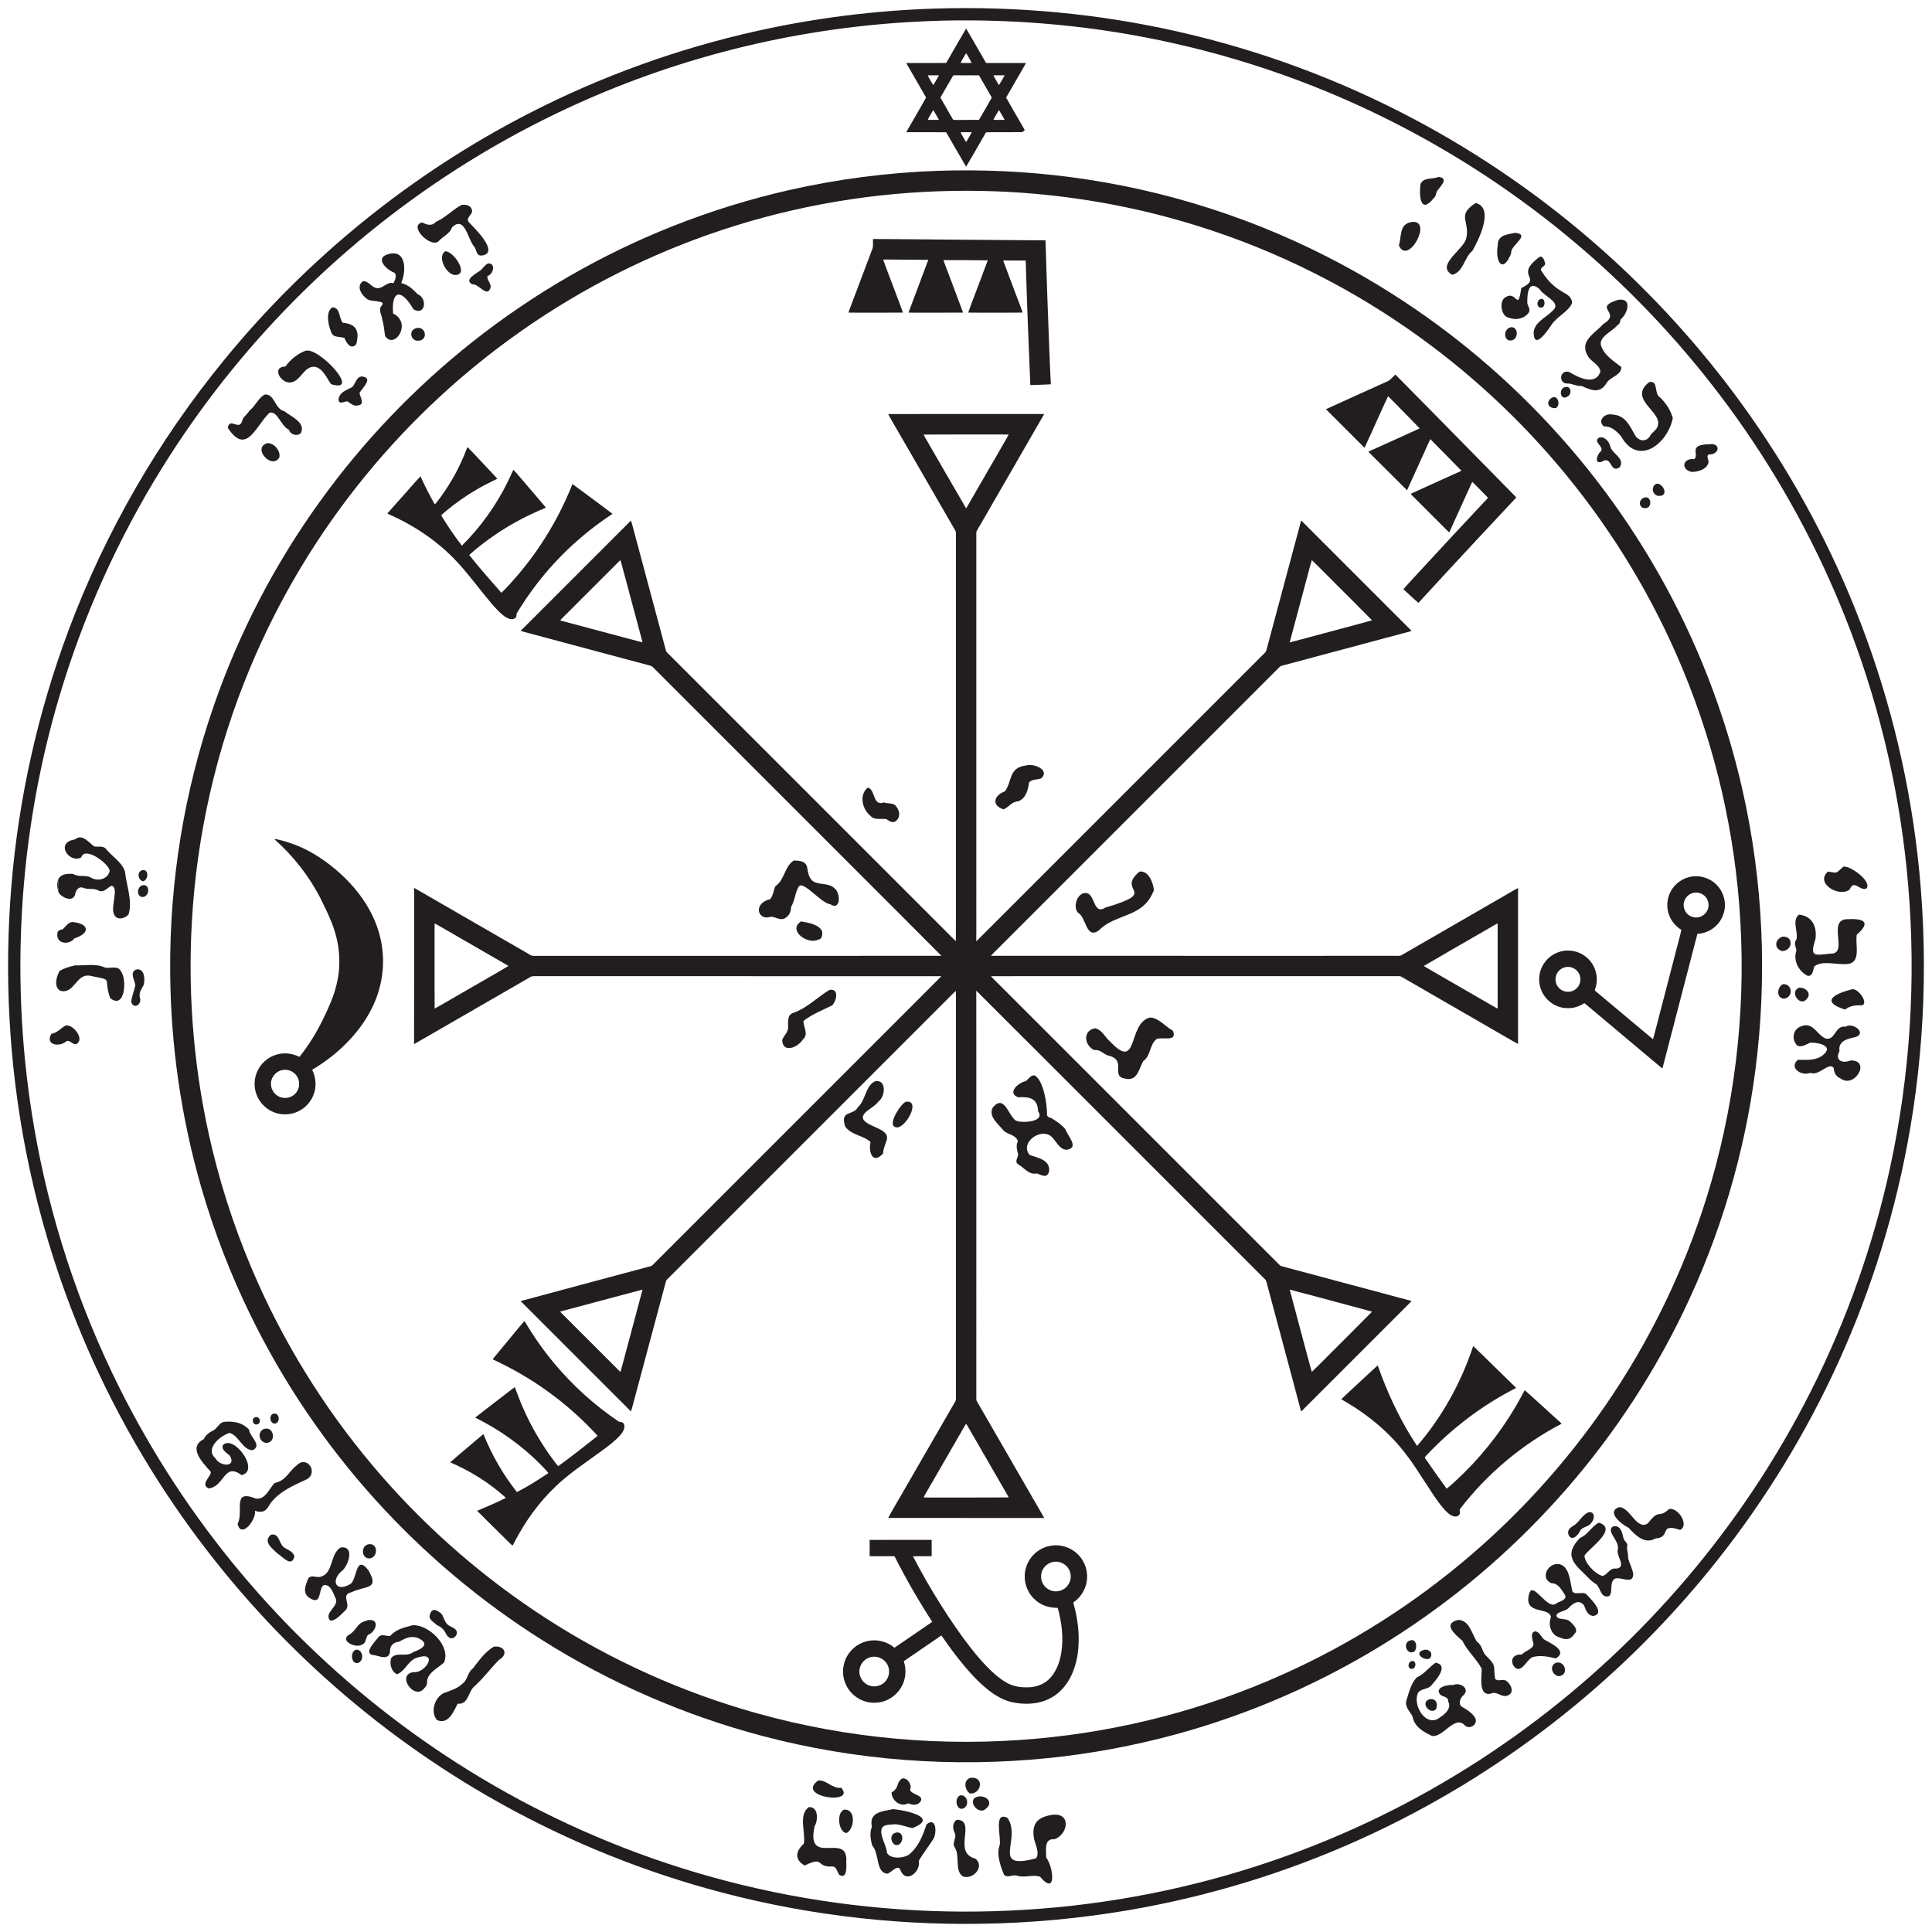 <svg xml:space="preserve" style="enable-background:new 0 0 4000 4000;" viewBox="0 0 4000 4000" height="4000px" width="4000px" y="0px" x="0px" xmlns:xlink="http://www.w3.org/1999/xlink" xmlns="http://www.w3.org/2000/svg" id="Layer_1" version="1.0">
<style type="text/css">
	.st0{fill:#221E1F;}
</style>
<g>
	<path d="M1935.52,17.76c168.57-5.3,337.85,10.31,502.39,47.5c170.98,38.5,336.75,100,491.47,182.31
		c137.21,72.87,265.72,162.03,382.23,264.79c110.13,97.14,209.45,206.51,295.59,325.45c94.48,130.38,173.03,272.31,233.19,421.68
		c65.78,163.33,109.51,335.52,129.67,510.45c22.94,199.58,16.01,402.63-21.26,600.07c-31.34,166.16-84.19,328.26-156.88,480.93
		c-68.13,143.24-153.59,278.21-253.82,401.14c-94.27,115.76-201.65,220.84-319.39,312.63c-123.34,96.22-258.08,177.86-400.56,242.44
		c-154.5,70.12-318.13,120.07-485.43,148.33c-99.69,16.75-200.64,26.09-301.71,27.48c-190.96,3.09-382.39-21.3-566.32-72.8
		c-159.22-44.5-312.76-109.22-455.88-191.99c-129.03-74.59-249.59-163.79-358.75-265.25c-108.08-100.44-204.96-212.94-288.23-334.74
		c-93.5-136.62-169.77-285.03-226.31-440.62c-34.91-96.01-62.32-194.74-81.91-295c-35.26-180.22-45.09-365.31-30.03-548.3
		c14.88-180.74,54.75-359.42,118.37-529.26c75.81-202.83,185.46-392.91,322.68-560.4c172.06-210.51,387.8-385.16,629.65-509.4
		c149.89-77.19,309.77-134.89,474.36-171.41C1689.14,37.04,1812.16,21.73,1935.52,17.76z M1948.52,42.75
		c-12.66,0.83-25.36,0.69-38.02,1.54c-247.99,10.87-493.82,69.61-719.76,172.46c-216.58,98.39-414.8,236.82-582.09,405.89
		C505.24,727.1,413.58,843.16,335.99,967.99c-91.89,147.78-163.92,307.89-213.34,474.75c-85.32,287.64-102.91,594.9-52.14,890.54
		c32.06,187.75,92.09,370.64,177.26,541c68.1,136.18,152.16,264.35,249.88,381.11c98.19,117.52,210.26,223.4,333.01,314.97
		c123.53,92.16,257.96,169.72,399.67,230.32c159.35,68.29,327.92,114.96,499.66,138.61c173.59,23.97,350.33,24.64,524.11,2.13
		c170.91-22.13,338.89-66.95,497.96-133.31c143.79-59.81,280.31-137.04,405.8-229.26c122.48-89.98,234.56-194.15,333.05-309.91
		c100.98-118.48,187.82-249.01,257.96-388c74.23-147.09,129.75-303.62,164.55-464.67c41.35-191.03,53.83-388.24,37.34-582.97
		c-15.09-179.46-55.05-356.86-118.8-525.31c-55.77-147.74-129.74-288.58-219.42-418.56c-86.49-125.27-187.49-240.52-300.47-342.53
		c-116.89-105.57-246.44-197.14-385.14-271.78c-156.08-84.08-323.68-146.76-496.69-185.44C2272.42,54.14,2110.2,38.86,1948.52,42.75
		z" class="st0"></path>
</g>
<g>
	<path d="M2000.23,59.05c12.98,21.99,25.61,44.2,38.38,66.31c1.38,2.04,2.16,5.65,5.37,5.08
		c26.67-0.02,53.34,0.06,80.01-0.04c-3.23,7.04-7.64,13.47-11.34,20.26c-9.86,17.14-19.81,34.22-29.62,51.38
		c12.37,21.9,25.14,43.58,37.64,65.41c2.17,3-2.62,5.21-4.89,6.13c-24.55,0.38-49.14-0.18-73.68,0.27
		c-2.32,1.88-3.25,4.98-4.87,7.44c-12.38,21.23-24.39,42.69-37.01,63.78c-14.01-23.61-27.43-47.58-41.33-71.25
		c-27.56-0.26-55.14-0.13-82.7-0.06c13.63-23.97,27.78-47.66,41.2-71.74c-13.59-23.95-27.53-47.71-41.24-71.59
		c27.59-0.06,55.19,0.19,82.78-0.12C1972.81,106.62,1986.29,82.7,2000.23,59.05z M2000.23,109.98c-3.94,6.69-8.12,13.28-11.51,20.27
		c7.63,0.34,15.28,0.27,22.92,0.05C2008.44,123.22,2004.19,116.65,2000.23,109.98z M1920.6,156.01c3.46,6.96,7.54,13.61,11.57,20.25
		c4.34-6.51,8.04-13.44,11.87-20.26C1936.22,155.85,1928.41,155.83,1920.6,156.01z M1973.41,156.35
		c-8.89,15.17-17.65,30.43-26.4,45.68c8.31,14.91,17.05,29.57,25.49,44.4c0.82,2.33,3.52,1.75,5.47,1.87
		c16.31-0.15,32.62,0.14,48.93-0.15c8.9-15.34,17.95-30.6,26.52-46.13c-8.72-15.41-17.63-30.72-26.54-46.03
		c-12.63-0.2-25.26-0.03-37.88-0.08C1983.81,156.15,1978.51,155.34,1973.41,156.35z M2056.61,156.01
		c3.5,6.94,7.53,13.62,11.58,20.26c4.34-6.51,8.04-13.44,11.86-20.27C2072.24,155.85,2064.42,155.83,2056.61,156.01z M1932.2,227.87
		c-3.99,6.65-8.14,13.25-11.51,20.24c7.76,0.27,15.53,0.24,23.3,0.01C1940.17,241.31,1936.44,234.42,1932.2,227.87z M2068.22,227.85
		c-3.97,6.67-8.12,13.28-11.52,20.26c7.76,0.26,15.53,0.25,23.3,0C2076.19,241.29,2072.45,234.41,2068.22,227.85z M1988.68,273.85
		c3.37,7.01,7.56,13.61,11.53,20.29c4.22-6.58,8.01-13.45,11.8-20.3C2004.23,273.6,1996.45,273.58,1988.68,273.85z" class="st0"></path>
</g>
<g>
	<path d="M1939.51,353.72c92.71-3.16,185.7,0.91,277.68,13.12c196.19,25.63,387.6,87.35,561.83,181.12
		c135.56,72.76,260.77,164.71,370.96,272.06c110.86,107.94,206.5,231.49,283.08,365.93c80.18,140.58,139.35,293.1,174.87,450.98
		c42.7,189.33,51.34,386.17,26.4,578.6c-22.49,173.47-73.13,343.22-149.2,500.72c-68.5,141.88-157.54,273.81-263.35,390.54
		c-100.54,110.96-216.16,208.27-342.8,288.18c-137.3,86.8-287.57,153.03-444.29,195.75c-86.68,23.6-175.29,40.09-264.66,49.23
		c-197.47,20.1-398.61,5.1-590.59-45.58c-160.82-42.36-315.09-109.39-455.8-198.04c-128.35-80.75-245.46-179.31-347.05-291.89
		c-102.97-114.02-189.97-242.48-257.47-380.5c-41.56-84.81-75.65-173.26-101.96-263.96c-42.04-145.06-63.81-295.97-64.81-446.98
		c-1.53-186.89,28.72-374.08,89.9-550.71c52.09-151.08,126.64-294.35,220.07-423.98c89.56-124.37,196.53-236.17,316.77-331.2
		c125.65-99.35,265.81-180.36,414.77-239.28c77.8-30.8,157.97-55.65,239.57-74.19C1733.9,370.75,1836.55,357.54,1939.51,353.72z
		 M1974.28,395.22c-162.58,2.45-324.81,29.69-479.18,80.83c-148.31,49.08-289.3,120.13-417.06,210.02
		C958.4,770.11,850.31,870.54,757.67,983.64c-98.76,120.47-179.98,255.35-239.89,399.16c-69.64,166.57-110.4,345.1-120.54,525.33
		c-9.03,158.54,5.14,318.47,42.67,472.8c22.91,94.53,54.56,186.93,94.37,275.68c64.54,144.18,150.69,278.6,254.4,397.74
		c99.13,113.91,214.33,213.81,341.16,295.77c134.48,86.98,282.1,153.65,436.35,196.79c188.88,52.96,387.48,70.54,582.77,52.54
		c174.17-15.89,345.72-60.57,505.37-132.02c142.13-63.38,274.82-147.77,392.75-249.3c111.91-96.24,210.48-207.97,292.09-330.95
		c90.07-135.71,159.35-285.22,204.32-441.78c53.51-185.89,72.73-381.48,57.25-574.26c-14.16-177.87-58.14-353.4-130.17-516.68
		c-62.23-141.55-145.22-273.92-245.25-391.82c-96.19-113.43-208.12-213.51-331.66-296.34c-145.48-97.72-307.14-171.31-476.44-216.64
		C2273.07,411,2123.49,392.73,1974.28,395.22z" class="st0"></path>
</g>
<path d="M2978.34,366.27c23.83,3.01,1.41,21.24-3.99,30.98c-1.1,4.44-1.97,9.35-5.54,12.56
	c-28.3,35.45-30.92-3.99-27.9-28.66C2947.47,366.27,2966.15,371.68,2978.34,366.27z" class="st0"></path>
<path d="M3055.28,420.25c39.39,10.19,6.05,76.6-6.87,99.25c-16.51,12.36-17.82,42.67-41.34,49.53
	c-36.1-19.07,23.08-52.11,28.53-75.33C3044.32,457.96,3014.44,446.3,3055.28,420.25z" class="st0"></path>
<path d="M955.36,424.48c10.21-2.16,21.64,1.44,22.14,13.4c-1.4,7.88-14.25,14.01-6.25,22.85
	c11.69,11.93,64.81,63.6,25.77,68.4c-11.25,0.29-9.95-10.63-14.5-17.61c-14.04-14.47-19.81-67-46.68-40.74
	c-5.09,14.19-19.19,18.55-28.55,29.45c-17.14,12.64-62.6-33.48-32.93-39.66c9.03,5.21,20.39,8.05,27.98-1.22
	C922.25,450.97,937.07,433.95,955.36,424.48z" class="st0"></path>
<path d="M2923.38,459.5c44.36-4.38-8.77,91.63-27.18,48.51C2902.46,488.35,2896.08,463.68,2923.38,459.5z" class="st0"></path>
<path d="M3137.26,482.02c33.59,3.76-11.92,27.16-8.41,42.01c-17.01,43.74-33.79,19-27.92-16.08
	C3100.48,486.05,3121.29,485.42,3137.26,482.02z" class="st0"></path>
<path d="M1807.6,494.82c54.13,0.38,108.27,0.64,162.4,1.29c64.87,0.23,129.73,1.38,194.59,1.37
	c2.27,76.84,5.01,153.67,8.06,230.49c1.04,22.55,1.7,45.13,2.98,67.68c-14.14,0.55-28.28,1.49-42.43,1.6
	c-3.7-85.91-7.03-171.84-9.61-257.79c-15.55,0.19-31.09-0.2-46.63-0.17c7.3,20.13,15.13,40.06,22.55,60.15
	c5.87,15.92,12.28,31.66,17.78,47.71c-22.09,0.38-44.2,0.06-66.29,0.17c-15.46-0.1-30.93,0.18-46.39-0.14
	c6.86-20.02,14.86-39.65,22.17-59.52c6.01-16.24,12.27-32.38,18.27-48.63c-30.56-0.33-61.13-0.63-91.68-0.54
	c2.74,8.97,6.49,17.6,9.68,26.41c10.19,27.47,20.85,54.76,30.87,82.29c-29.97,0.29-59.95,0.04-89.92,0.13
	c-7.68-0.1-15.36,0.2-23.03-0.16c13.47-36.47,27.46-72.75,40.99-109.19c-25.65-0.32-51.31-0.34-76.97-0.56
	c-5.49,0.03-10.99-0.29-16.47,0.08c6.69,19.29,14.41,38.23,21.42,57.41c6.35,17.47,13.46,34.67,19.43,52.27
	c-27.45,0.34-54.92,0.05-82.37,0.15c-10.11-0.1-20.22,0.2-30.32-0.16c6.03-17.46,12.94-34.62,19.39-51.93
	c10.11-27.22,20.53-54.32,30.68-81.52C1808.16,507.53,1806.9,501.09,1807.6,494.82z" class="st0"></path>
<path d="M921.4,520.46c14.91-2.75,48.82,43.95,24.61,48.57C926.5,573.66,903.84,532.7,921.4,520.46z" class="st0"></path>
<path d="M801.94,526.83c39.47-13.33,39.91,34.31,28.61,59.11c13.7,3.42,24.51,12.46,33.65,22.85
	c22.13,8.9,15.85,46.41-8.36,31.38c-23.82-41.86-46.01-41.54-41.96,8.93c39.58,18.85,4.32,74.77-16.3,47.29
	c-2.21-11.59-2.56-23.06-6.06-34.38c-0.59-9.51-9.15-20.04-1.53-29.04c11.72-12.31-24.14-6.92-30.56-14.41
	c-11.19-7.88-22.37-25.84-8.1-36.22c12.73-1.97,19.55,17.13,33.68,13.99c10.74-2.1,17.2-13.18,29.91-10.18
	c3.45-7.03,8.9-20.65-2.13-23.11C798.65,556.7,777.22,534.62,801.94,526.83z" class="st0"></path>
<path d="M3187.58,531.73c7.3-2.4,9.9,8.08,11.45,13.3c0.83,6.99-11.41,8.3-8.2,15.14
	c32.76,52.79,61.52,41.14,64.13,66.83c-6.31,17.14-30.96,28.02-42.25,44.71c-8.66,13.3-37.58,55.35-37.42,15.39
	c3.27-23.44,30.78-31.15,43.83-48.97c7.42-14.77-23.76-25.91-31.11-39.06c-22.16-19.51-25.93,4.68-25.9,24.97
	c-1.41,7.98,7.6,15.07,3.39,22.53c-8.35,12.91-26.94,17.25-40.52,11.38c-16.74-1.29-22.11-33.35-8.93-42.02
	c24.58-16.93,26.05,32.4,33.53-19.44C3196.05,574.19,3132.75,572.53,3187.58,531.73z" class="st0"></path>
<path d="M1010.41,545.45c16.67-1.38,11.34,22.85-1.15,25.95c-2,8.92,9.41,15.47,5.86,25.56
	c-7.16,19.37-24.02-9.97-37.14-8.17c-19.38-9.9,10.24-23.21,17.87-29.92C1000.71,554.42,1004.19,548.22,1010.41,545.45z" class="st0"></path>
<path d="M3188.48,619.51c9.97-4.43,12.18,11.79,5.53,16.49C3182.64,641.01,3179.15,624.25,3188.48,619.51z" class="st0"></path>
<path d="M3350.43,620.67c29.82-4.3,19.41,28.72,4.91,40.75c-1.22,4.17-1.57,9.72-6.3,11.5
	c-9.81,12.73-39.45,24.12-34.37,42.3c7.07,21.2,26.79,32.62,42.24,44.83c-0.32,17.42-22.15,19.44-30.4,32.46
	c-13.38,23.43-31.96,15.71-51.82,6.58c-9.89,0.86-18.25-4.28-27.68-5.08c-21.53,2.2-18.66-29.89,1.99-23.85
	c18.51,11.6,54.77,29.3,64.46-1.11c-2.58-15.06-19.04-19.82-25.74-31.41c-19.3-31.46,13.64-46.68,32.07-67.01
	C3359.28,646.58,3295.27,637.71,3350.43,620.67z" class="st0"></path>
<path d="M688.34,636.28c16.9,0.55,12.96,22.55,21.35,32c27.56,2.24,35.49,17.07,27.8,44.26
	c-10.53,13.08-20.76-3.13-24.32-12.79c-10.99-3.95-24.66,0.8-28.36-14.68C679.38,671.88,673.95,644.7,688.34,636.28z" class="st0"></path>
<path d="M3128.38,677.42c14.1-0.92,15.66,19.78,4.96,25.99C3113.95,712.45,3109.39,681.17,3128.38,677.42z" class="st0"></path>
<path d="M861.4,679.55c19.43-5.72,26.46,23.82,5.6,25.84C850.67,707.46,844.83,683.95,861.4,679.55z" class="st0"></path>
<path d="M632.39,726.24c26.7-8.93,117.76,88.82,53.11,69.22c-9.53-12.84-15.39-30.99-32.52-35.88
	c-24.28-3.55-30.63,32.15-52.94,32.29c-19.19,1.13-38.24-32.24-9.23-33.01C601.19,744.76,615.17,732.8,632.39,726.24z" class="st0"></path>
<path d="M2871.08,790.17c7.59-2.64,11.95-9.82,17.95-14.7c54.06,54.43,107.6,109.4,161.53,163.98
	c26.88,27.44,53.86,54.79,80.8,82.19c2.68,2.74,5.45,5.42,7.98,8.34c-26.02,28.09-52.43,55.84-78.46,83.92
	c-41.6,44.56-82.93,89.36-124.15,134.26c-10.73-9.02-20.83-18.8-31.14-28.3c11.14-12.91,23.06-25.15,34.47-37.83
	c46.7-50.64,93.54-101.15,140.77-151.3c-6.86-7.32-14.06-14.32-21.01-21.54c-3.95-3.82-7.52-8.02-11.73-11.54
	c-16.06,34.7-31.56,69.66-47.42,104.45c-2.65-1.54-4.58-3.94-6.71-6.05c-22-22.01-44.01-44-66-66c-2.48-2.51-5.2-4.8-7.2-7.71
	c34.94-16.04,70.05-31.74,105.07-47.62c-21.49-21.9-42.93-43.87-64.6-65.58c-16.18,35.26-31.85,70.75-48.13,105.96
	c-26.76-26.4-53.04-53.29-79.89-79.59c3.05-2.31,6.76-3.42,10.18-5.06c31.94-14.55,64.02-28.81,95.89-43.52
	c-14.6-15.46-29.78-30.37-44.59-45.61c-7.01-6.95-13.66-14.27-20.87-20.99c-16.61,35.4-32.19,71.32-48.7,106.78
	c-26.72-26.54-53.36-53.19-79.91-79.9C2787.07,828,2829.12,809.17,2871.08,790.17z" class="st0"></path>
<path d="M748.45,779.42c26.36,2.14,1.57,23.83-4.08,34c0.77,8.84,12.6,23.87-3.35,26c-9.36,2.21-14.88-4.58-22.15-8.62
	c-6.49,0.41-17.06,7.77-18.11-3.72c2.66-16.39,16.88-18.88,28.4-25.76C736.33,794.6,737.06,781.01,748.45,779.42z" class="st0"></path>
<path d="M3414.34,791.2c20.02-4.8,9.28,24.29,22.78,31.71c12.18,11.87,21.63,26.26,26.25,42.66
	c-10.39,52.88-71.71,101.61-107.32,37.37c-10.2-11.17-20.01-20.6-35.75-20.25c-13.73-12.17,2.66-27.89,17.37-24.45
	c27.65,0.85,36.93,24.17,48.51,44.58c9.84,12.65,24.91,11.75,31.54-3.07c5.58-6.55,14.64-11.54,15.12-21.09
	C3438.28,851.33,3370.82,825.35,3414.34,791.2z" class="st0"></path>
<path d="M3239.3,801.59c13.6-4.55,16.64,14.62,5.29,19.89C3230.87,829.81,3226.32,805.91,3239.3,801.59z" class="st0"></path>
<path d="M548.35,816.78c20.64-1.52,20.58,30.61,40.49,34.56c13.73,11.44,45.02,23.24,33.92,45.47
	c-7.78,7.21-21.56,3.06-24.53-7.08c-16.52-6.97-23.61-40.13-40.44-35.06c-28.92,28.09-47.63,89.47-86.08,31.22
	c2.68-17.6,15-4.27,23.7-6.41c4.41-2.01,5.92-6.83,6.9-11.18c3.05-6.65,10.07-10.72,13.52-17.47
	C528.69,841.09,534.14,824.2,548.35,816.78z" class="st0"></path>
<path d="M3211.43,824.36c12.63-9.15,21.03,12.33,10.27,20.44C3207.54,847.01,3199.03,834.04,3211.43,824.36z" class="st0"></path>
<g>
	<path d="M1838.83,857.24c107.69-0.1,215.39,0.02,323.08-0.06c-46.38,80.77-93.11,161.36-139.64,242.04
		c-0.68,1.13-0.96,2.42-0.91,3.74c0.02,261.68,0,523.36,0.01,785.04c-0.07,20.31,0.14,40.62-0.11,60.93
		c51.61-51.29,102.91-102.87,154.41-154.27c148-148,296.01-296,444-444.01c1.09-1.09,1.7-2.55,2.14-4
		c23.05-85.94,46.05-171.9,69.1-257.84c0.95-3.59,1.86-7.19,2.73-10.81c2.84,1.47,4.75,4.14,7.06,6.31
		c73.34,73.34,146.68,146.68,220.02,220.02c0.5,0.66,0.95,1.41,1.33,2.22c-88.19,23.51-176.31,47.26-264.49,70.81
		c-2.75,0.83-5.91,1.05-7.97,3.24c-194.18,194.16-388.33,388.33-582.5,582.49c-5.08,5.3-10.65,10.14-15.36,15.77
		c277.08,0.2,554.18,0.03,831.27,0.09c5.95-0.53,12.34,1.14,18.04-0.99c70.98-40.99,141.97-81.98,212.96-122.96
		c9.69-5.4,19.06-11.38,28.93-16.44c0.12,107.63,0.12,215.26,0,322.88c-15.55-8.37-30.65-17.6-46.01-26.31
		c-63.42-36.59-126.82-73.21-190.23-109.83c-3.11-1.61-5.97-4.3-9.64-4.25c-221.02,0.01-442.04,0-663.05,0
		c-60.76,0.08-121.52-0.13-182.28,0.09c5.05,5.96,10.96,11.13,16.37,16.77c193.83,193.83,387.66,387.67,581.5,581.49
		c1.84,1.98,4.67,2.28,7.17,3.03c88.44,23.61,176.81,47.48,265.28,71c-1.17,2.82-3.84,4.56-5.84,6.76
		c-70.67,70.66-141.33,141.33-212,212c-3.6,3.18-6.41,7.31-10.55,9.81c-10.86-41.77-22.34-83.38-33.37-125.11
		c-12.84-47.84-25.66-95.7-38.47-143.55c-0.83-3.72-4.23-5.88-6.64-8.5c-107.51-107.5-215-215-322.51-322.5
		c-90.49-90.4-180.8-180.98-271.4-271.27c0.25,107.64,0.04,215.29,0.11,322.93c-0.01,174.35,0.01,348.7-0.01,523.05
		c-0.08,3.33,2.34,5.94,3.81,8.76c42.97,74.38,85.91,148.78,128.86,223.18c2.61,4.6,5.41,9.12,7.88,13.83
		c-107.69-0.08-215.39,0.04-323.08-0.06c8.57-16.17,18.22-31.77,27.22-47.71c37.33-64.66,74.65-129.32,111.99-193.97
		c0.94-1.53,1.11-3.33,1.12-5.03c-0.03-271.69,0-543.37-0.01-815.05c-0.11-9.79,0.2-19.59-0.16-29.36
		c-6.05,5.03-11.21,11.02-16.9,16.45c-192.17,192.17-384.33,384.34-576.5,576.5c-2.22,2.4-5.1,4.38-6.55,7.39
		c-23.01,86.03-46.11,172.05-69.13,258.08c-1.16,4.05-2.02,8.21-3.62,12.14c-76.12-76.14-152.25-152.28-228.39-228.4
		c86.02-23.43,172.25-46.16,258.33-69.39c4.73-1.73,10.32-1.64,14.42-4.75c162.35-162.31,324.67-324.67,487.01-487
		c37.11-37.2,74.42-74.21,111.39-111.54c-271.35-0.16-542.7-0.02-814.05-0.07c-11.27,0.17-22.58-0.34-33.82,0.24
		c-12.26,6.5-24.11,13.83-36.2,20.67c-69.25,39.91-138.41,79.99-207.7,119.83c0.27-96.93,0.04-193.86,0.12-290.79
		c-0.07-10.94,0.12-21.87-0.12-32.79c78.78,45.33,157.44,90.87,236.17,136.29c3.36,1.7,6.45,4.7,10.48,4.46
		c271.69-0.04,543.38,0,815.07-0.01c10.02-0.05,20.04,0.08,30.06-0.07c-55.48-55.83-111.29-111.33-166.89-167.04
		c-142.34-142.33-284.68-284.66-427-427.01c-2.44-2.17-4.35-5.29-7.61-6.25c-84.22-22.51-168.42-45.12-252.64-67.66
		c-5.65-1.69-11.45-2.8-17.02-4.73c76.14-76.11,152.27-152.25,228.39-228.38c2.92,8.08,4.63,16.55,7.01,24.82
		c21.89,81.8,43.84,163.59,65.74,245.38c1.31,2.81,3.98,4.66,6.05,6.91c191.34,191.32,382.66,382.66,574,573.99
		c6.69,6.41,12.84,13.42,19.9,19.45c0.37-51.45,0.05-102.91,0.16-154.36c0.01-228.33-0.02-456.67,0.01-685
		c-0.21-3.36,0.68-7.05-1.11-10.09c-38.95-67.39-77.84-134.82-116.77-202.22C1853.88,883.5,1845.81,870.66,1838.83,857.24z
		 M1912.32,899.72c2.06,5.28,5.47,9.87,8.12,14.86c26.63,45.9,52.88,92.03,79.74,137.79c3.09-4.16,5.27-8.89,7.97-13.29
		c18.93-32.74,37.84-65.49,56.73-98.25c7.73-13.73,16.11-27.12,23.4-41.09c-9.42-0.43-18.86-0.07-28.28-0.18
		C2010.78,899.67,1961.54,899.33,1912.32,899.72z M1165.42,1278.42c-1.96,1.92-4.11,3.73-5.46,6.17
		c56.79,14.96,113.42,30.56,170.24,45.39c-1.17-5.9-2.99-11.64-4.49-17.45c-11.57-43.11-23.11-86.23-34.66-129.35
		c-2.4-7.81-3.69-15.99-6.73-23.57C1244.61,1199.13,1205.08,1238.84,1165.42,1278.42z M2715.96,1159.61
		c-4.85,15.98-8.65,32.26-13.15,48.35c-10.87,40.7-21.9,81.37-32.66,122.1c14.24-3.58,28.38-7.54,42.58-11.27
		c42.63-11.61,85.43-22.63,127.98-34.52c-28.24-28.75-56.96-57.03-85.38-85.6C2742.16,1185.7,2729.38,1172.31,2715.96,1159.61z
		 M899.87,1911.82c-0.31,11.72-0.05,23.45-0.13,35.18c0.08,47.06-0.18,94.12,0.13,141.18c22.11-12.15,43.75-25.19,65.69-37.66
		c28.96-16.92,58.26-33.3,87.04-50.52c-2.52-1.79-5.19-3.31-7.87-4.8c-31.47-18.18-62.94-36.34-94.41-54.51
		C933.47,1931.13,916.9,1921.04,899.87,1911.82z M3082.2,1922.19c-44.79,25.99-89.8,51.62-134.46,77.81
		c6.01,3.83,12.3,7.2,18.45,10.83c37.39,21.58,74.78,43.17,112.17,64.77c7.49,4.11,14.64,8.87,22.36,12.55
		c0.03-58.77,0.03-117.54,0-176.31C3094.28,1914.79,3088.4,1918.8,3082.2,1922.19z M1159.94,2715.43c1.92,3.19,4.96,5.45,7.49,8.14
		c38.97,38.94,77.86,77.97,116.9,116.84c0.96-1.98,1.57-4.08,2.08-6.17c14.53-54.76,29.49-109.41,43.85-164.21
		C1273.4,2684.83,1216.76,2700.46,1159.94,2715.43z M2670.16,2669.94c9.46,36.06,19.32,72.02,28.84,108.06
		c5.82,20.75,10.88,41.72,16.96,62.4c12.91-12.22,25.2-25.1,37.87-37.57c28.92-29.07,58.15-57.85,86.88-87.1
		c-15.96-4.72-32.14-8.69-48.17-13.14C2751.72,2691.8,2711.01,2680.59,2670.16,2669.94z M2000.18,2947.63
		c-3.94,6.04-7.27,12.45-10.95,18.66c-21.97,38.01-43.9,76.04-65.86,114.05c-3.59,6.69-8.05,12.94-11.05,19.94
		c6.22,0.33,12.45,0.08,18.69,0.16c52.42-0.12,104.85,0.25,157.27-0.18c-2.71-5.94-6.37-11.36-9.5-17.05
		c-22.22-38.46-44.42-76.92-66.62-115.39C2008.06,2961.14,2004.63,2954.06,2000.18,2947.63z" class="st0"></path>
</g>
<path d="M3310.24,906.36c11.5-4.69,22.33,9.02,24.16,19.31c4.6,14.83,30.46,23.29,19.06,41.8
	c-21.11,14.12-15-26.2-37.46-11.3c-16.36,5.01-9.07-16.06-1.51-21.79C3321.7,924.27,3297.33,915.22,3310.24,906.36z" class="st0"></path>
<path d="M553.46,917.48c13.88-0.61,27.48,15.54,25.05,29.17C563.8,974.02,520.66,927.46,553.46,917.48z" class="st0"></path>
<path d="M3539.47,919.7c23.95-3.02,20.65,22.18-1.56,21.13c-7.26,4.84,2.66,13.03-1.61,19.39
	c-4.55,12.54-21.77,16.62-33.51,16.98c-23.93-5.13-18.91-29.39,4.91-26.57C3519.33,940.73,3493.18,920.62,3539.47,919.7z" class="st0"></path>
<path d="M965.74,930.63c0.64-1.7,1.39-3.35,2.2-4.96c13.39,13.41,26.03,27.57,39.15,41.25
	c7.47,8.11,15.26,15.92,22.55,24.18c-16.02,7.92-32.11,15.78-47.35,25.15c-18.7,11.22-36.63,23.74-53.59,37.47
	c-5.14,4.35-10.58,8.38-15.29,13.21c13.04,21.76,27.51,42.66,42.84,62.86c39.31-38.98,71.89-84.71,96.08-134.5
	c3.8-7.46,6.77-15.32,10.69-22.71c11.45,12.4,22.02,25.6,33.13,38.31c11.34,13.42,23.02,26.58,34.14,40.19
	c-36.8,15.09-72.26,33.61-105.12,56.08c-18.72,12.86-36.95,26.56-53.76,41.85c21.24,26.92,44.14,52.49,66.69,78.3
	c11.88-11.18,22.55-23.61,33.28-35.9c48.04-56.24,86.58-120.5,113.84-189.25c17.9,12.9,35.45,26.31,53.21,39.42
	c9.85,7.51,20.01,14.63,29.72,22.32c-60.1,39.41-113.67,88.8-157.36,145.89c-14.49,18.82-27.83,38.52-40.18,58.81
	c-2.22,2.99-0.26,7.36-2.91,10.16c-3.21,3.63-8.69,3.56-13.02,2.45c-8.16-2.52-14.62-8.45-20.75-14.13
	c-11.82-11.61-22.23-24.54-32.61-37.42c-22.53-27.98-44.15-56.91-70.19-81.8c-26.2-25.23-56.02-46.56-87.81-64.17
	c-13.45-7.56-27.45-14.04-41.42-20.55c13.57-15.49,27.36-30.77,41.01-46.19c9.28-10.22,18.14-20.84,27.69-30.81
	c8.99,19.83,18.79,39.31,29.61,58.2c4.72-4.75,8.35-10.45,12.42-15.74C934.61,998.51,952.49,965.45,965.74,930.63z" class="st0"></path>
<path d="M3429.43,1001.5c12.81-2.12,26.14,23.6,7.57,25.16C3422.01,1028.41,3416,1008.06,3429.43,1001.5z" class="st0"></path>
<path d="M3404.34,1030.19c12.51-4.37,17,15.52,6.83,20.81C3394.54,1057.26,3388.73,1035.72,3404.34,1030.19z" class="st0"></path>
<path d="M2124.49,1584.77c15.56-4.85,50.43,9.26,31.17,26.76c-8.22,3.13-18.26,1.33-25.07,8.06
	c-2.14,15.18-5.78,32.12-21.63,39.25c-15,0.78-19.46,11.99-31.11,16.79c-25.62-7.68-20.39-28.96,2.66-37.11
	C2096.6,1616.38,2087.52,1589.51,2124.49,1584.77z" class="st0"></path>
<path d="M1796.58,1630.72c16.06,2.75,10.08,39.73,33.43,30.62c8.52,3.48,20.52-0.33,25.88,8.8
	c8.02,9.9,8.59,25.54-4.21,31.51c-6.21,1.61-11.67-2.38-16.42-5.75c-11.03-1.89-25.1,3.03-33.2-6.95
	C1784.93,1675.21,1778.33,1645.37,1796.58,1630.72z" class="st0"></path>
<path d="M155.13,1737.97c15.33-12.99,28.41,6.63,40.25,14.58c7.69,1.32,16.63-1.72,23.15,3.98
	c12.62,16.33,34.28,28.27,40.34,48.45c2.85,28.93,15.95,59.55,7.35,88.19c-8.32,9.83-27.14,13.02-30.88-2.51
	c-5.61-14.52,11.04-53.71-4.32-56.71c-9.3,3.89-16.03,15.7-27.67,9.55c-9.67-5.43-21.28-0.95-31.3-5.53
	c-10.38-3.41-15.71,6.62-16.81,15.31c-6.23,14.98-26.99,4.72-33.74-4.73c-2.66-8.18,0.27-17.78-1.01-26.47
	c-0.53,6.63,0.61,13.73-0.9,20.14c-4.64-25.96,6.95-34.91,32.09-32.82c10.85,7.24,23.93,1.65,35.21,6.81
	c14.14,9.59,36.52,4.97,40.28-13.28c-1.59-14.59-51.33-52.04-59.01-27.83C144.59,1788.99,112.18,1744.73,155.13,1737.97z" class="st0"></path>
<g>
	<path d="M567.75,1736.85c9.38,1.19,18.47,4.03,27.51,6.74c32.5,9.98,62.43,27.14,89.1,48.04
		c28.72,22.49,54.34,49.3,73.7,80.32c18.31,29.27,30.62,62.55,33.92,97.02c4.13,40.41-3.73,81.79-21.89,118.09
		c-14.61,29.67-35.3,56.07-59.12,78.89c-19.5,18.83-41.43,35-64.63,48.96c7.98,15.76,9.32,34.84,2.95,51.39
		c-6.71,18.11-22.23,32.63-40.71,38.2c-15.63,4.66-33.16,3.25-47.59-4.48c-12.59-6.54-22.8-17.45-28.53-30.41
		c-7.99-17.84-7.04-39.46,2.72-56.43c8.98-16.18,25.4-27.94,43.61-31.22c13.96-2.58,28.51-0.09,41.17,6.2
		c19.13-23.85,35.29-50.05,48.62-77.55c7.63-15.78,15.16-31.65,21.06-48.18c5.7-15.81,9.63-32.25,11.67-48.92
		c2.4-23.46,1.29-47.38-4.26-70.33c-5.36-23.28-14.94-45.33-25.41-66.7c-21.64-46.99-52.11-89.88-89.34-125.78
		C577.6,1745.92,572.24,1741.82,567.75,1736.85z M585.3,2215.27c-12.92,2.03-23.43,13.62-24.3,26.65
		c-0.77,10.66,4.75,21.65,14.02,27.07c11.23,7.04,27.26,5.11,36.26-4.72c10.96-10.85,10.61-30.42-0.52-41.03
		C604.13,2216.76,594.45,2213.71,585.3,2215.27z" class="st0"></path>
</g>
<path d="M1643.48,1781.62c41.03-0.04,19.47,22.42,38.23,41.64c12.69,10.2,33.63,3.39,46.06,15.93
	c12.85,9.04,13.32,47.35-8.93,32.92c-19.49-2.26-55.99-50.26-65.17-36.44c-7.85,12.83-7.44,28.44-15.7,41.53
	c-0.26,9.35-2.93,17.18-11.09,22.68c-11.42,9.14-24.42-5.44-34.73-0.87c-24.17,4.93-32.54-28.87,2.36-37.4
	c6.4-7.24,6.67-18.48,11.1-26.99C1624.47,1821.91,1624.23,1793.65,1643.48,1781.62z" class="st0"></path>
<path d="M3816.38,1794.43c13.66-3.21,60.07,30.62,48.01,44.98c-13.48,6.77-25.92-20.26-34.71,2.25
	c-21.98,17.12-72.63-13.08-45.09-37.14C3806.46,1807.43,3798.57,1809.84,3816.38,1794.43z" class="st0"></path>
<path d="M294.57,1801.66c14.21-3.05,12.98,20.64,1.43,22.9C285.41,1822.34,283.05,1804.49,294.57,1801.66z" class="st0"></path>
<path d="M2359.38,1804.45c18.99-2.12,28.12,23.3,29.67,38.63c-3.87,10.35-10.17,20.94-18.14,28.83
	c-26.26,26.5-70.23,26.79-96.17,54.74c-26.77,18.28-25.5-27.66-42.71-36.81c-12.4-12.58-0.13-46.86,20.4-40.1
	c15.32,7.8,12.51,44.78,36.46,29.17C2403.29,1845.6,2308.65,1846.28,2359.38,1804.45z" class="st0"></path>
<g>
	<path d="M3463.07,1839.04c10.84-15.23,29.16-24.98,47.92-24.89c18.61-0.39,37.11,8.75,48.21,23.68
		c8.46,11.09,12.82,25.2,11.96,39.14c-0.79,18.08-10.53,35.5-25.43,45.74c-9.21,6.42-20.21,10.22-31.43,10.73
		c-22.77,87.58-45.49,175.18-68.29,262.75c-1.58,5.15-2.41,10.51-4.16,15.61c-2.25-0.66-3.74-2.75-5.55-4.07
		c-51.45-43.23-102.96-86.39-154.4-129.61c-1.56-1.99-3.47-0.16-5,0.73c-17.36,10.74-40.35,11.25-58.3,1.64
		c-13.66-7.05-24.26-19.66-28.98-34.27c-5.74-17.06-3.06-36.68,7.02-51.59c10.68-16.3,29.84-26.75,49.36-26.59
		c16.7-0.3,33.27,7.12,44.47,19.46c14.84,16.05,19.63,40.43,11.82,60.87c-1.03,1.57,0.13,3,1.46,3.92
		c39.59,33.03,78.92,66.39,118.58,99.34c5.47-19,10-38.29,15.13-57.4c12.16-46.81,24.34-93.61,36.5-140.41
		c2.31-9.56,5.19-18.99,7.24-28.61c-13.26-7.94-23.32-21.05-27.28-36.02C3449.34,1872.2,3452.74,1853.3,3463.07,1839.04z
		 M3508.3,1848.21c-9.25,1.06-17.57,7.62-20.8,16.34c-4.07,10.06-0.68,22.46,7.76,29.22c7.37,6.15,18.31,7.51,27.02,3.49
		c7-3.09,12.39-9.54,14.25-16.97c2.55-9.22-0.72-19.67-7.91-25.91C3523.14,1849.51,3515.55,1847.15,3508.3,1848.21z M3242.3,2002.2
		c-8.45,1.17-15.96,7-19.45,14.73c-4.38,9.29-2.44,21.13,4.74,28.49c7.44,8.1,20.35,10.42,30.14,5.38
		c6.92-3.35,12.14-9.99,13.75-17.5c1.85-7.77-0.34-16.27-5.49-22.32C3260.34,2004.2,3251.02,2000.65,3242.3,2002.2z" class="st0"></path>
</g>
<path d="M293.43,1833.45c15.79-5.56,17.91,18.15,5.25,23.14C283.47,1860.85,281.69,1838.52,293.43,1833.45z" class="st0"></path>
<path d="M3724.52,1893.63c26.88,2.65,37.84,24.15,34.18,50.41c-11.37,36.77-4.38,34.26,30.31,30.39
	c39.63,2.13-6.01-66.96,32.95-71.26c32.66-2.02,55.24,3.47,22.3,31.97c-3.77,20.18,9.9,57.91-19.27,60.74
	c-21.47,2.31-51.06-8.31-68.43,4.72c-3.26,7.18-2.55,20.8-13.96,19.77c-18.66-9.08-30.75-32.23-23.27-52.34
	c-1.32-8.88-6.14-14.92,0.16-23.56C3723.12,1928.17,3709.39,1905.98,3724.52,1893.63z" class="st0"></path>
<path d="M1658.4,1907.61c14.12,2.8,33.65,5.13,42.73,18.34c2.86,6.41,1.56,19.03-7.39,19.43
	C1672.52,1956.49,1630,1926.49,1658.4,1907.61z" class="st0"></path>
<path d="M149.2,1908.89c34.4,2.68,39.79,22.56,4.71,34.04c-10.32,14.21-37.59,11.63-35.14-9.24
	c-0.4-7.01,5.6-8.75,11.26-9.73C135.95,1918.15,140.16,1910.59,149.2,1908.89z" class="st0"></path>
<path d="M3690.33,1939.22c24.41-1.53,21.24,30.01-1.27,29.9C3672.39,1963.45,3674.58,1944.52,3690.33,1939.22z" class="st0"></path>
<path d="M155.5,1998.7c20.83,0.71,43.11-4.44,62.49,4.78c10.7,1.78,26.27-4.81,32.3,7.21
	c13.28,17.1,8.43,80.96-22.39,55.49c-15.27-44.51,10-35.31-42.87-46.22c-27.84-3.6-31.49,39.16-60.09,31.35
	c-14.54-8.26-7.93-30.3-1.19-41.55C133.6,2004.45,144.68,2001.01,155.5,1998.7z" class="st0"></path>
<path d="M282.29,2007.26c17-3.4,18.55,20.98,15.04,32.23c-4.22,7.68-9.96,15.91-7.97,25.16
	c6,14.2-12.67,26.85-17.73,9.27c1.45-11.59,6.08-22.61,8.61-33.92C279.08,2029.68,267.32,2012.53,282.29,2007.26z" class="st0"></path>
<path d="M3692.35,2037.37c19.29,0.81,20.73,26.94,1.59,30.3C3676.56,2067.2,3679.01,2042.09,3692.35,2037.37z" class="st0"></path>
<path d="M3724.25,2045.03c12.18-1.69,27.3,10.28,17.13,22.36C3728.2,2086.63,3703.67,2054.33,3724.25,2045.03z" class="st0"></path>
<path d="M3833.37,2048.46c11.48-4.53,34.9,25.31,23.01,32.85c-13.98-0.18-25.19,0.24-36.39,8.89
	C3767.26,2073.48,3798.98,2057.25,3833.37,2048.46z" class="st0"></path>
<path d="M1717.35,2049.49c20.7-3.52,14.69,23.38,5.31,32.12c-19.82,9.94-41.5,18.32-58.95,31.95
	c-1.01,12.5,11.52,28.01-1.55,38.61c-9.7,16.27-41.71,29.6-42.7,1.1c3.14-9.19,12.44-15.92,12.26-26.24
	c0.19-11.04-2.47-26.41,11.21-30.17C1671.29,2086.9,1691.94,2064.66,1717.35,2049.49z" class="st0"></path>
<path d="M2380.45,2106.79c18.23-0.35,32.05,18.94,47.73,27.01c10.64,25.04-23.13,11.95-33.75,17.57
	c-15.05,12.23-11.6,34.83-27.49,45.45c-8.75,16.04-12.52,42.39-36.96,36.43c-31.51-4.38,2.76-36.38-32.35-47.07
	c-12.33-1.79-18.4-14.06-32.01-12.04c-21.01-9.66-24.31-40.5,1.36-45.2c14.64,2.7,20.81,18.79,31.51,27.57
	C2358.06,2219.95,2333.79,2119.09,2380.45,2106.79z" class="st0"></path>
<path d="M136.32,2123.06c15.66-2.6,40.09,29.37,21.46,38.56c-7.55,1.48-12.02-7.87-19.59-6.45
	c-13.8,13.58-45.87,8.88-31.81-14.79C119.04,2138.33,125.65,2128.6,136.32,2123.06z" class="st0"></path>
<path d="M3729.65,2124.72c23.98-9.5,31.18,16.6,49.31,25.13c20.86,6.45,20.01-28.05,41.88-24.12
	c15.88-10.21,45.64,14.34,19.89,21.68c-15.58,2.92-35.84,8.3-32.13,28.6c-10.78,19.66,5.91,26.5,23.13,19.52
	c42.77-0.65,7.89,59.56-21.38,37.08c-8.83-3.21-13.57-12.56-13.91-21.58c-9.5-13.37-30.71,17.65-48.5,10.17
	c-18.29,7.53-44.83-10.49-25.66-26.98c16.33-0.05,33.38,1.82,48-6.84c29.68-20.15-1.45-29.1-22.31-28.73
	c-8.27,3.65-16.11,9.31-25.63,6.99C3708.28,2154.3,3711.08,2130.34,3729.65,2124.72z" class="st0"></path>
<path d="M2142.39,2226.59c18.48,10.81,26.03,61.67,25.32,82.34c1.16,3.55,4.77,5.03,8.2,5.54
	c9.73,5.61,22.56,14.64,29.7,23.04c3.84,13.18,29.21,37.99,4.57,42.72c-14.59,1.9-22.34-15.41-30.89-24.48
	c-20.59-24.16-69.55,8.72-47.55,35.48c16.31,5.96,43.06,9.84,40.32,33.87c-4.14,15.45-14.67,8.21-25.08,4.41
	c-17.82,3.31-25.63-11.75-39.43-19.08c-7.49-5.93,0.27-13.28,0.33-20.4c-2.05-9.57-5.09-17.49-0.55-27.03
	c-3.46-13.79-21.11-13.65-29.85-22.53c-10.38-13.38-32.36-29.28-21.83-47.86c23.51-27.22,31.27,15.05,46.79,27.07
	c11.82,6.67,63.05,3.31,46.79-18.79c-0.7-27.34-17.66-30.38-41.2-29.13c-24.07-8.66,0.57-30.65,15.54-33.28
	C2129.63,2234.25,2133.96,2225.09,2142.39,2226.59z" class="st0"></path>
<path d="M1812.3,2238.35c24.24-3.57,20.54,33.52,5.72,42.73c-7,12.23-39.33,22.67-29.84,37.82
	c12.76,16.53,58.05,18.1,46.54,44.92c-2.89,8.12-6.01,15.74-6.5,24.51c-21.82,23.53-30.3-3.15-25.91-23.84
	c-14.71-14-40.21-14.24-52.41-32.23c-11.43-35.09,16.92-21.37,26.41-40.12C1792.91,2277.13,1791.46,2247.69,1812.3,2238.35z" class="st0"></path>
<path d="M1876.19,2280.92c34.13-3.71-7.98,67.73-25.74,50.63C1840.75,2322.83,1866.41,2282.99,1876.19,2280.92z" class="st0"></path>
<path d="M1061.25,2764.24c8.23-9.77,16.09-19.87,24.6-29.39c18.22,30.76,38.57,60.29,61.55,87.7
	c38.34,46.04,83.27,86.59,132.91,120.15c2.84,2.15,7.11,0.55,9.71,3.26c3.55,3.59,3.27,9.39,1.64,13.84
	c-3.08,7.57-8.98,13.49-14.74,19.1c-12.77,11.75-26.88,21.92-40.94,32.05c-28.5,20.6-57.83,40.35-83.49,64.53
	c-36.38,34.1-65.85,75.18-88.51,119.49c-1,1.61-1.47,3.73-3.01,4.97c-5.13-4.11-9.44-9.19-14.26-13.66
	c-19.6-19.48-39.52-38.66-58.94-58.34c20.07-8.48,40.31-16.7,59.59-26.88c-33.84-30.82-73.25-55.38-115.26-73.44
	c12.88-11.65,26.46-22.54,39.61-33.9c9.74-8.19,19.34-16.58,29.19-24.64c17.3,43.03,40.43,83.76,69.35,120.06
	c22.58-11.54,44.09-25.15,65.07-39.37c-4.15-5.79-9.54-10.53-14.34-15.75c-39.57-40.61-86.37-73.96-137.18-99.05
	c14.48-11.63,29.42-22.7,44.07-34.12c12.75-9.57,25.06-19.74,38.05-28.96c6.27,16.82,12.48,33.71,20.09,50
	c15.71,34.7,35.17,67.69,57.72,98.39c3.99,5.07,7.44,10.61,12.03,15.2c27.37-19.69,53.7-40.75,80.22-61.54
	c2.38-1.55-1.09-3.55-2.01-4.93c-50.74-54.57-110.47-100.8-176.24-135.85c-12.37-6.79-25.21-12.66-37.82-18.98
	C1033.66,2797.51,1047.46,2780.88,1061.25,2764.24z" class="st0"></path>
<path d="M3050.11,2786.86c12.62,11.69,24.7,23.98,37.07,35.96c14.52,14.14,29.04,28.29,43.51,42.49
	c2.74,2.74,5.77,5.25,8.18,8.35c-69.57,35.39-132.75,83.15-186.1,140.11c-1.25,1.55-4.22,3.35-2.11,5.48
	c14.48,21.23,29.49,42.09,44.51,62.95c12.69-10.22,24.4-21.61,36.08-32.95c47.4-46.89,87.78-100.87,119.33-159.62
	c2.08-3.83,3.88-7.82,6.35-11.41c21.63,19.31,42.95,38.96,64.47,58.41c3.85,3.72,8.21,6.95,11.71,11.06
	c-81.7,42.66-154.02,103.2-210.16,176.31c-2.13,3.02,0.78,6.97-0.71,10.31c-1.61,4.75-7.4,6.17-11.83,5.1
	c-8.44-1.85-14.58-8.49-20.3-14.5c-9.34-10.54-17.27-22.24-25.1-33.91c-21.39-32.06-41.03-65.48-65.95-95.01
	c-24.26-28.84-52.8-53.93-83.86-75.19c-12.38-8.58-25.37-16.22-38.31-23.88c24.85-23.62,50.33-46.59,75.37-70.03
	c3.01,6.79,4.99,13.99,7.82,20.87c19.27,51.08,43.63,100.39,73.8,145.92C2986,2933.47,3025.09,2862.36,3050.11,2786.86z" class="st0"></path>
<path d="M565.28,2927.05c12.69-3.83,16.14,16,5.26,20.3C559.62,2949.42,555.62,2931.05,565.28,2927.05z" class="st0"></path>
<path d="M527.37,2934.57c10.76-4.56,15.67,13.07,4.17,14.65C523.22,2950.3,520.26,2938.12,527.37,2934.57z" class="st0"></path>
<path d="M465.5,2943.63c19.4-1.51,36.68,1.83,50.28,16.44c0.72,14.29,28.66,32.91,6.98,42.48
	c-21.24-0.9-28.32-31.23-47.75-35.78c-19.64,6.15-51.56,32.91-28.68,52.79c8.25,16.36,43.97,19.52,29.65-5.6
	c-5.89-5.65-18.18-11.8-14.62-21.63c21.39-24.17,78.47,52.38,38.87,61.83c-37.01-27.52-34.74,23.51-68.13,27.49
	c-19.38-8.58,7.46-26.68,4.01-34.75c-16.09-18.13-48.05-50.22-14.36-67.15c4.37-9.09,12.24-14.7,21.12-18.82
	C450.81,2955.63,454.96,2944.02,465.5,2943.63z" class="st0"></path>
<path d="M546.38,2958.5c21.14-6.65,26.67,28.32,4.84,28.94C536.11,2985.92,531.89,2964.49,546.38,2958.5z" class="st0"></path>
<path d="M614.7,3033.67c20.29-21.22,45.1,14.1,20.86,28.89c-28.56,13.28-55.77,24.24-75.87,50.12
	c-8.32,15.26-14.39,20.71-31.87,15.33c3.53,17.48-28.26,59.11-35.89,27.02c13.7-26.21-12.79-72.48,37.55-52.51
	c19.7,3.51,27.96-20.8,39.01-31.93C594.39,3063.93,595.88,3047.99,614.7,3033.67z" class="st0"></path>
<path d="M3351.48,3120.58c22.39-2.39,36.94,49.57,60.35,33.25c24.87-32.31,20.91-8.43,43.57-29.4
	c18.58-4.61,42.87,33.25,23.23,43.08c-45.61-15.28-17.33,15.73-51.4,17.72c-21.86,13.08-41.48-6.87-55.35-22.09
	C3358.12,3156.56,3324.79,3130.88,3351.48,3120.58z" class="st0"></path>
<path d="M3288.33,3131.21c13.45-3.22,14.09,12.7,7.19,20.35c-4.73,9.27-17.17,8.78-23.42,16.44
	c-3.68,9.57-17.49,24.85-24.61,9.68c-3.56-11.52,5.2-15.7,13.33-20.93C3270.66,3149.06,3276.76,3136.23,3288.33,3131.21z" class="st0"></path>
<path d="M3310.4,3152.58c40.56,12.39-19.67,52.32-29.86,67.98c-0.35,15.25,22.96,39.32,37.5,42.19
	c10.51-2.59,15.04-17.41,28-15.14c22.68-2.54,0.03-26.06,3.31-38.19c3.28-14.71-9.39-25.2-13.9-37.97
	c-3.46-14.38,14.81-15.48,20.13-4c5.65,7.93,2.9,18.95,11.24,25.67c1.3,2.59,3.49,5.55,1.98,8.55c-1.15,7.97,3,15.87,1.97,24.2
	c2.85,11.2,9.08,21.66,10.64,33.11c0.03,23.74-28.7,2.91-39.22,10.26c-10.84,9.94-1.86,25.8-10.59,35.29
	c-17.82,5.38-17.31-16.8-27.13-24.87c-9.45-5.23-16.56-13.53-24.01-21.13c-28.37-26.05-38.99-43.21-9.32-74.43
	C3287.69,3177.74,3295.12,3159.76,3310.4,3152.58z" class="st0"></path>
<path d="M560.56,3177.76c17.62-5.39,16.89,18.48,27.52,26.1c7.92,4.93,18.65,8.44,21.52,18.36
	c-5.85,24.16-24.35,0.65-35.07-5.85C564.36,3206.5,543.86,3192.21,560.56,3177.76z" class="st0"></path>
<g>
	<path d="M1800.45,3188.27c42.82-0.29,85.65-0.04,128.47-0.13c0.11,11.26,0.06,22.53,0.03,33.81
		c-12.95,0.12-25.9-0.11-38.83,0.11c18.11,34.85,37.68,68.95,58.71,102.12c19.37,30.52,39.68,60.5,62.05,88.93
		c9.96,12.6,20.34,24.91,31.51,36.49c13.25,13.57,27.44,26.68,44.33,35.59c14.12,7.49,30.57,9.01,46.29,8.03
		c16.11-1.22,32.08-8.13,42.62-20.62c12.45-14.35,18.86-32.95,21.76-51.48c4.81-30.82,0.76-62.39-7.48-92.27
		c-15.85,0.33-31.97-4.33-44.3-14.49c-15.32-12.22-24.58-31.72-24.06-51.34c0.06-17.08,7.51-33.88,19.85-45.64
		c11.56-11.2,27.44-17.79,43.54-18.03c16.12-0.31,32.26,5.64,44.23,16.45c13.59,12.03,21.79,30.01,21.59,48.2
		c0.25,20.58-10.3,40.89-27.18,52.64c-2.24,0.96-0.84,3.44-0.51,5.17c6.93,24.74,10.64,50.45,10.24,76.17
		c-0.37,18.41-2.74,36.95-8.7,54.44c-5.95,18.68-16.08,36.3-30.51,49.71c-12.43,11.66-28.24,19.4-44.86,22.94
		c-16.84,3.4-34.33,2.95-51.15-0.27c-19.06-3.67-36.29-13.63-51.42-25.47c-23.41-18.49-43.14-41.1-61.67-64.33
		c-12.58-15.89-24.47-32.31-35.98-48.98c-25.99,17.73-51.92,35.58-77.86,53.39c5.79,16.82,4.46,35.96-4.01,51.65
		c-8.39,16.02-23.86,28.09-41.4,32.47c-15.73,3.79-32.94,1.81-47.06-6.25c-13.57-7.46-24.22-19.99-29.42-34.57
		c-6.6-17.93-4.58-38.79,5.32-55.13c7.67-12.87,19.95-22.94,34.12-27.84c18.82-6.73,40.73-3.96,57.25,7.31
		c2.01,1.38,3.98,2.84,6.01,4.28c26.16-17.64,52.09-35.63,78.1-53.48c-20.11-31.29-39.37-63.14-57.07-95.85
		c-7.26-13.21-14.1-26.64-21.07-39.99c-17.16-0.22-34.33,0.25-51.48-0.22C1800.68,3210.61,1800.69,3199.43,1800.45,3188.27z
		 M2180.51,3233.75c-11.44,2.14-21.24,11.12-24.14,22.42c-1.89,7.99-0.98,16.87,3.55,23.85c5.56,9.26,16.32,15.19,27.14,14.73
		c6.07-0.09,11.98-2.32,16.95-5.74c9.2-6.41,14.24-18.2,12.56-29.28c-0.7-5.69-3.29-11.01-6.84-15.43
		C2202.82,3235.88,2191.21,3231.65,2180.51,3233.75z M1806.31,3430.25c-10.45,1.18-19.96,8.18-24.23,17.78
		c-4.21,8.91-3.66,19.91,1.5,28.34c5.14,8.95,15.12,14.82,25.42,15.09c9.27,0.36,18.64-3.75,24.57-10.91
		c8.93-10.26,9.77-26.68,1.53-37.59C1828.8,3433.86,1817.25,3428.81,1806.31,3430.25z" class="st0"></path>
</g>
<path d="M762.31,3197.35c22.25-4.51,20.8,31.44-0.33,29.1C747.45,3223.11,748.06,3200.85,762.31,3197.35z" class="st0"></path>
<path d="M705.47,3203.81c28.96-3.27,16.59,34.26,4.34,47.05c-25.46,19.08-16.52,47.26,14.98,29.01
	c15.04-7.62,10.47-63.65,37.64-29.27c24.49,41.49-5.6,31.68-34.77,45.95c-24.97,5.68,2.88,26.57-14.58,39.53
	c-7.76,7.21-18.52,19.98-29.34,19.17c-14.52-16.77,19.29-29.02,11.13-46.15c-4.93-10.1-10.26-29.99-24.63-27.17
	c-12.18,7.07-2.45,44.79-30.73,25.58c-13.91-10.36-6.54-26.39-1.42-39.39c5.48-8.67,17.43-1.06,25.4-3.51
	C691.24,3257.36,682.59,3216.86,705.47,3203.81z" class="st0"></path>
<path d="M3221.33,3238.22c28.91-2.59,29.05,37.76,34.3,57.15c7.44,7.25,19.92-0.59,28.28,4.83
	c9.07,9.78,41.72,40.89,14.31,45.64c-12.59-2.32-14.56-12.63-18.78-22.3c-10.94-12.98-22.65-4.08-31.56,5.29
	c-5.39,7.72-32.1,8.65-23.65,19.99c7.72,5.35,19.18,1.31,26.33,8.53c6.66,5.72,18.6,17.28,9.18,25.37
	c-11.12,16.53-22.56,11.07-37.74,4.49c-12.34-7.74-16.52-25.3-11.01-38.52c-1.4-23.52-59.11-3.03-44.59-50.49
	c8.39-24.4,37.93,37.5,56.03,21.33c6.53-4.18,23.83-7.52,17.16-18.17c-7.06-10.43-13.08-23.25-27.49-23.49
	C3190.39,3268.84,3201.59,3241.43,3221.33,3238.22z" class="st0"></path>
<path d="M897.41,3333.47c3.41-0.9,6.79,1,9.67,2.65c3.66,2.4,7.85,4.82,9.39,9.21c3.5,7.15,5.77,15.87,13.09,20.18
	c5.42,3.69,13.25,5.08,15.86,11.88c2.14,5.71-2.2,11.3-7.09,13.81c-3.48,1.39-7.65,0.45-10.16-2.35c-3.94-3.12-5.37-8.04-7.9-12.14
	c-3.51-4.21-7.44-8.36-12.58-10.49c-4.42-1.95-7.5-5.79-11.35-8.53c-3.85-3.05-7.71-7.4-6.79-12.68
	C890.31,3340.38,892.52,3334.97,897.41,3333.47z" class="st0"></path>
<path d="M763.26,3354.09c24.26-2.13,14.5,25.49-1.47,30.73c-5.2,6.32-3.19,17.13-12.5,20.32
	c-15.38,8.5-49.16-10.58-23.4-22.4C742.65,3369.26,737.48,3360.43,763.26,3354.09z" class="st0"></path>
<path d="M3019.26,3353.79c23.96,1.05,27.76,29.71,39.1,45.8c10.59,6.75,9.63,19.26,17.6,27.46
	c24.09,24.17,14.99,20.15,19.48,48.56c5.95,7.32,16.22-0.88,23.41,4.61c9.45,6.81,17.63,24.17,2.85,30.05
	c-11.29,4.91-19.92-6.62-30.62-5.22c-31.38,11.67-23.39-31.99-23.28-49.88c-10.9-21.08-29.81-36.33-39.99-58.01
	C3013.29,3384.4,2985.08,3361.95,3019.26,3353.79z" class="st0"></path>
<path d="M854.24,3364.88c33.65-2.12,80.24,43.94,64.9,77.34c-11.89,10.94-33.47,20.6-34.94,38.77
	c0.69,5.18-1.65,10.3-5.36,13.84c-20.39,27.69-59.47-27.8-22.84-32.88c25.33,2.79,51.68-42.57,10.3-30.77
	c-21.1,4.39-26.17,28.45-44.19,35.07c-11.81-4.6-16.66-22.86-11.81-33.9c10.79-12.87,32-0.77,45.26-11.84
	c19.37-6.78,35.94-17.84,8.41-29.73c-15.83-4.29-24.45,1.23-38.06,8.33c-12.24,0.97-19.55,9.43-18.45,21.83
	c-4.22,18.62-25.16,5.7-36.96,5.39c-17.88-5.56,8.75-30.36,14.36-38.38c7.07-5.27,15.35,0.11,23.03-0.8
	C820.29,3372.64,836.8,3369.82,854.24,3364.88z" class="st0"></path>
<path d="M3178.31,3377.57c8.93,0.76,12.37,11.22,18.43,16.67c12.86,7.89,50.9,23.67,24.28,39.36
	c-15.08-3.79-32.35-7.19-48.01-2.76c-12.99,5.43-24.34,38.14-39.21,18.3c-8.53-14.18,1.87-25.16,16.88-23.49
	c7.98-9.54,30.37-12.43,22.58-28C3171.97,3391.02,3168.89,3379.12,3178.31,3377.57z" class="st0"></path>
<path d="M2920.34,3396.12c12.45-3.68,14.44,15.54,8.43,22.66C2913.29,3429.41,2902.05,3400.33,2920.34,3396.12z" class="st0"></path>
<path d="M1022.32,3409.31c21.09-2.93,31.61,14.67,11.08,27.07c-18.32,18.39-33.67,39.86-53.71,57.31
	c-10.74,12.73-11.03,35.54-32.15,33.67c-8.16,15.63-19.01,44.1-42.77,33.84c-14.45-16.56-4.82-46.48,13.66-55.71
	c13.85-5.3,27.7-8.77,38.74-19.41c11.14-7.15,10.68-23.68,21.46-31.32C992.19,3437.71,1002.91,3421.02,1022.32,3409.31z" class="st0"></path>
<path d="M737.4,3415.5c14.13-0.57,17.13,22.35,4.45,27.17C726.75,3447.39,723.95,3418.82,737.4,3415.5z" class="st0"></path>
<path d="M2949.46,3415.6c5.41-0.77,11.77,1.85,13.68,7.32C2966.76,3450.48,2917.2,3423.33,2949.46,3415.6z" class="st0"></path>
<path d="M2922.33,3439.22c10.76-2.89,10.54,15.89,0.64,16.08C2913.48,3455.04,2914.61,3441.77,2922.33,3439.22z" class="st0"></path>
<path d="M2972.38,3442.49c29.07,5.43-0.51,37.07-10.36,48.53c-7.6,6.65-19.58,5.32-25.82,13.19
	c-11.72,22.45,11.02,66.74,38.64,55.65c12.3-7.44,32.09-20.53,23.55-36.86c0.75-10.82-11.54-9.37-16.69-14.68
	c-12.27-15.02,16.19-20.81,27.14-19.68c12.96-6.14,34.6,6.3,22.11,20.25c-6.79,5.24-12.23,16.42-5.7,23.84
	c11,6.69,24.4,13.95,29.91,26.15c3.78,13.58-15.23,23.45-23.81,11.77c-21.28-18.45-43.56,27.32-66.7,23.38
	c-17.74-8.41-36.37-18.84-39.96-39.71c-5.35-11.5-17.28-20.16-12.63-34.32c5.15-16.42,9.22-34.93,21.54-47.28
	C2949.2,3465.74,2958.91,3451.22,2972.38,3442.49z" class="st0"></path>
<path d="M3221.45,3442.61c19.22-5.36,27.89,26.32,5.42,27.73C3213.36,3468.17,3206.95,3448.59,3221.45,3442.61z" class="st0"></path>
<path d="M2959.3,3518.22c13.62-3.02,18.84,9.36,13.67,20.84C2960.04,3550.77,2939.8,3524.81,2959.3,3518.22z" class="st0"></path>
<path d="M2010.39,3680.62c29.22-2.07,20.39,35.33-2.53,32.48C1996.55,3704.72,1993.97,3684.39,2010.39,3680.62z" class="st0"></path>
<path d="M1868.31,3681.98c11.46-1.04,20.54,13.57,15.8,23.92c3.92,10.85,34.35,11.18,19.01,27.16
	c-7.49,5.39-15.35,3.61-23.12,0.49c-15.44,9.19-34.59-6.38-34.03-22.59C1862.46,3702.31,1854.77,3689.41,1868.31,3681.98z" class="st0"></path>
<path d="M1694.27,3686.19c17.01-0.98,29.45,17.72,47.44,15.11C1773.53,3738.06,1644.98,3720.54,1694.27,3686.19z" class="st0"></path>
<path d="M1987.34,3717.37c13.46-3.14,20.14,16.39,10.61,24.62C1982.58,3754.45,1973.12,3724.68,1987.34,3717.37z" class="st0"></path>
<path d="M2016.6,3723.63c16.14-13.55,47.91,6.12,21.52,23.47C2025.86,3754.07,2007.95,3735.59,2016.6,3723.63z" class="st0"></path>
<path d="M1674.4,3741.46c20.44-1.56,19.63,27.27,12.04,39.91c-18.54,85.94,71.31,8.34,65.65,74.63
	c0.72,9.65,1.33,35.86-14.57,25.49c-4.36-5.46-4.97-16.28-13.42-17.11c-36.46,2.37-15.77-22.75-58.12-2.05
	c-22.42-12.69-18.08-30.41-1.63-45.34C1668.16,3793.17,1652.45,3757.9,1674.4,3741.46z" class="st0"></path>
<path d="M1849.42,3745.58c22.62,2.06,97.38,16.79,39.61,39.29c-14.47-2.83-29.82-10.25-45.01-7.17
	c-38.51,0.39-8.36,38.26-7.63,58.58c7.59,13.49,34.94,11.22,46.02,3.13c19.43-16.28,28.3-39.15,35.8-62.18
	c20.48-17.2,22.14,18.68,13.73,30.94c-9.28,14.6-20.79,29.04-29.66,44.42c4.55,21.41-24.41,47.51-37.17,21.52
	c-5.06-17.47-18.41,2.34-27.72,5.13c-24.78-1.61-16.05-41.85-31.85-58.67c-3.34-14.03-5.25-24.83-0.45-38.53
	C1798.64,3751.15,1827.51,3750.19,1849.42,3745.58z" class="st0"></path>
<path d="M1748.4,3746.57c24.58-0.4,20.44,39.97,4.51,48.47C1736.02,3794.62,1730.54,3751.71,1748.4,3746.57z" class="st0"></path>
<path d="M2177.4,3757.56c41.47-6.03,34.31,40.41,5.66,50.48c-22.09-2.45-16.95,23.68-17.01,37.89
	c14.68,18.35,22.48,81.43-12.72,39.67c-15.4-5.26-31.37,2.79-47.23-1.99c-9.35-3.73-19.42,5.69-27.46-2.23
	c-7.4-18.52-15.91-41.78-9.07-60.72c4.33-15.35-13.95-71.86,16.46-56.81c30.14,44.64-36.62,108.79,58.51,83.77
	c8.59-9.19-0.32-27.76-3.28-38.83C2134.88,3776.55,2146.78,3762.69,2177.4,3757.56z" class="st0"></path>
<path d="M1981.46,3767.51c41.49,1.84-11.07,68.36,38.28,80.73c19.66,16.62-5.34,44.44-26.59,36.58
	c-16.91-12.16-5.43-41.32-15.93-59.21c-7.63-10.08,4.38-20.31-0.44-30.47C1971.97,3786.37,1971.44,3772.79,1981.46,3767.51z" class="st0"></path>
<path d="M1850.82,3795.82c16.86-8.5,23.2,12.63,10.94,22.89C1848.46,3825.91,1839.12,3802.83,1850.82,3795.82z" class="st0"></path>
</svg>
